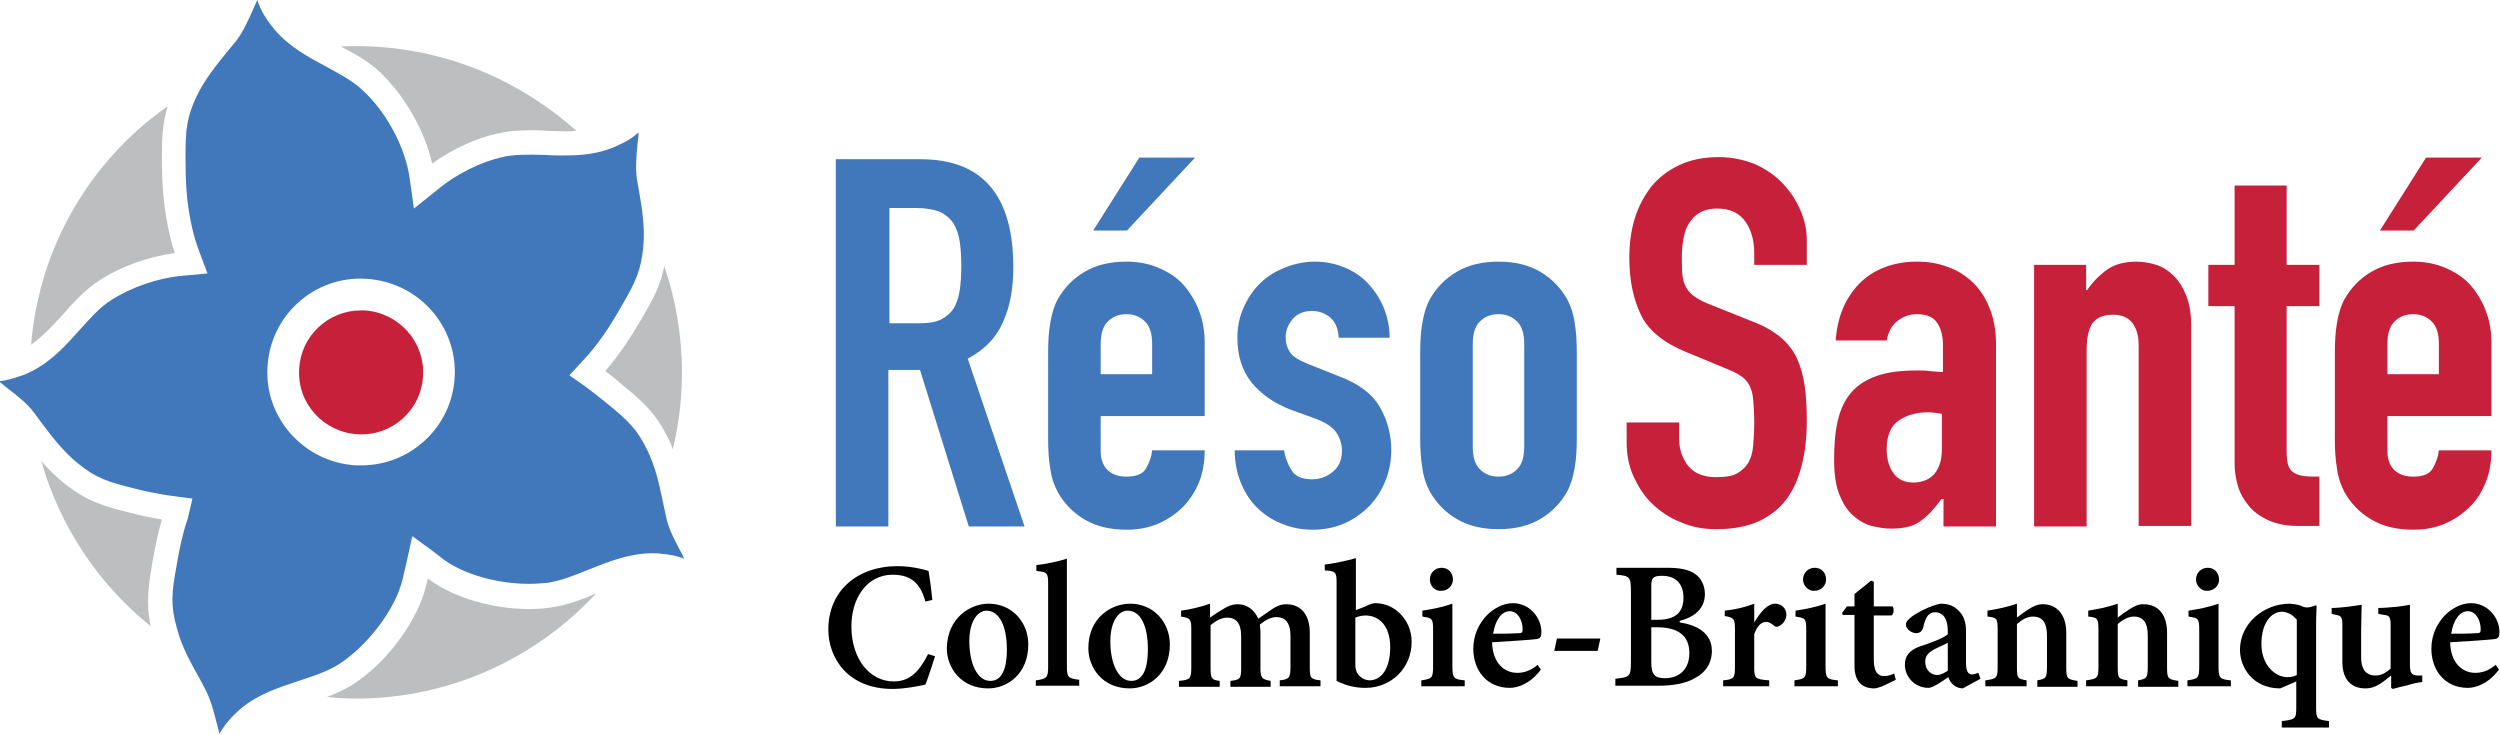<svg xmlns="http://www.w3.org/2000/svg" xmlns:xlink="http://www.w3.org/1999/xlink" id="Layer_1" x="0px" y="0px" viewBox="0 0 466.3 137" style="enable-background:new 0 0 466.3 137;" xml:space="preserve"><style type="text/css">	.st0{fill:#4177BB;}	.st1{fill:#C7203B;}	.st2{fill:#BCBEC0;}</style><g>	<path class="st0" d="M155.9,29.7h15.8c11.5,0,17.3,6.7,17.3,20.1c0,4-0.6,7.4-1.9,10.2c-1.2,2.9-3.4,5.2-6.6,6.9l10.6,31.3h-10.4  l-9.1-29.2h-5.9v29.2h-9.8V29.7z M165.8,60.3h5.6c1.7,0,3.1-0.2,4.1-0.7c1-0.5,1.8-1.2,2.4-2.1c0.5-0.9,0.9-2,1.1-3.3  c0.2-1.3,0.3-2.8,0.3-4.6c0-1.7-0.1-3.3-0.3-4.6c-0.2-1.3-0.6-2.4-1.2-3.4c-0.6-0.9-1.5-1.6-2.5-2.1c-1.1-0.4-2.5-0.7-4.3-0.7h-5.1  V60.3z"></path>	<path class="st0" d="M205.3,77.5v6.6c0,1.5,0.4,2.7,1.3,3.6c0.9,0.8,2,1.2,3.5,1.2c1.9,0,3.1-0.5,3.7-1.6c0.6-1.1,1-2.2,1.1-3.3  h9.8c0,2-0.3,4-1,5.8c-0.7,1.8-1.7,3.3-2.9,4.6c-1.3,1.3-2.8,2.4-4.6,3.2c-1.8,0.8-3.8,1.2-6.1,1.2c-3,0-5.6-0.6-7.8-1.9  c-2.2-1.3-3.8-3-5-5.1c-0.7-1.3-1.2-2.8-1.4-4.4c-0.3-1.7-0.4-3.5-0.4-5.5V65.7c0-2,0.1-3.8,0.4-5.5c0.3-1.7,0.7-3.1,1.4-4.4  c1.2-2.1,2.8-3.8,5-5.1c2.2-1.3,4.8-1.9,7.8-1.9c2.2,0,4.3,0.4,6.1,1.2c1.8,0.8,3.4,1.8,4.6,3.2c1.2,1.4,2.2,3,2.9,4.9  c0.7,1.9,1,3.8,1,6v13.5H205.3z M212.5,29.4h10.4l-12.7,13.6h-6.3L212.5,29.4z M205.3,69.8h9.6v-5.6c0-1.9-0.4-3.3-1.3-4.2  c-0.9-0.9-2-1.4-3.5-1.4c-1.5,0-2.6,0.5-3.5,1.4c-0.9,0.9-1.3,2.3-1.3,4.2V69.8z"></path>	<path class="st0" d="M249.7,63c-0.1-1.7-0.6-2.9-1.6-3.8c-1-0.8-2.1-1.2-3.4-1.2c-1.5,0-2.7,0.5-3.6,1.5c-0.8,1-1.3,2.1-1.3,3.4  c0,0.9,0.2,1.8,0.7,2.6c0.4,0.9,1.6,1.6,3.5,2.4l5.8,2.3c3.7,1.4,6.2,3.3,7.6,5.8c1.4,2.4,2.1,5.1,2.1,8c0,2-0.4,4-1.1,5.7  c-0.7,1.8-1.7,3.3-3,4.7c-1.3,1.3-2.8,2.4-4.6,3.2c-1.8,0.8-3.8,1.2-5.9,1.2c-1.9,0-3.8-0.3-5.5-1c-1.7-0.6-3.3-1.6-4.6-2.8  c-1.3-1.2-2.4-2.7-3.2-4.6c-0.8-1.8-1.3-4-1.3-6.4h9.2c0.2,1.3,0.7,2.6,1.4,3.7c0.7,1.2,2,1.7,3.9,1.7c1.4,0,2.7-0.5,3.8-1.4  c1.1-0.9,1.7-2.2,1.7-3.9c0-1.3-0.4-2.5-1.1-3.5c-0.7-1-2-1.8-3.8-2.5l-4.7-1.7c-3.1-1.2-5.5-2.9-7.3-5.1c-1.8-2.3-2.6-5.1-2.6-8.3  c0-2.1,0.4-4,1.2-5.7c0.8-1.8,1.8-3.3,3.1-4.5c1.3-1.3,2.8-2.2,4.6-2.9c1.7-0.7,3.6-1.1,5.6-1.1c2,0,3.8,0.4,5.5,1.1  c1.7,0.7,3.2,1.7,4.4,3c1.2,1.3,2.2,2.8,2.9,4.5c0.7,1.8,1.1,3.6,1.1,5.6H249.7z"></path>	<path class="st0" d="M264.9,65.7c0-2,0.1-3.8,0.4-5.5c0.3-1.7,0.7-3.1,1.4-4.4c1.2-2.1,2.8-3.8,5-5.1c2.2-1.3,4.8-1.9,7.8-1.9  c3,0,5.6,0.6,7.8,1.9c2.2,1.3,3.8,3,5,5.1c0.7,1.3,1.2,2.8,1.4,4.4c0.3,1.7,0.4,3.5,0.4,5.5v16.1c0,2-0.1,3.8-0.4,5.5  c-0.3,1.7-0.7,3.1-1.4,4.4c-1.2,2.1-2.8,3.8-5,5.1c-2.2,1.3-4.8,1.9-7.8,1.9c-3,0-5.6-0.6-7.8-1.9c-2.2-1.3-3.8-3-5-5.1  c-0.7-1.3-1.2-2.8-1.4-4.4c-0.3-1.7-0.4-3.5-0.4-5.5V65.7z M274.7,83.3c0,1.9,0.4,3.3,1.3,4.2c0.9,0.9,2,1.4,3.5,1.4  c1.5,0,2.6-0.5,3.5-1.4c0.9-0.9,1.3-2.3,1.3-4.2V64.2c0-1.9-0.4-3.3-1.3-4.2c-0.9-0.9-2-1.4-3.5-1.4c-1.5,0-2.6,0.5-3.5,1.4  c-0.9,0.9-1.3,2.3-1.3,4.2V83.3z"></path></g><g>	<path class="st1" d="M379.3,49.4h9.8v4.7h0.2c1-1.5,2.3-2.8,3.7-3.8c1.4-1,3.3-1.5,5.5-1.5c1.2,0,2.4,0.2,3.7,0.6  c1.2,0.4,2.3,1.1,3.3,2.1c1,1,1.7,2.2,2.3,3.7c0.6,1.5,0.9,3.4,0.9,5.5v37.4h-9.8V64.4c0-1.8-0.4-3.2-1.2-4.2c-0.8-1-2-1.5-3.6-1.5  c-1.9,0-3.1,0.6-3.9,1.7c-0.7,1.2-1,2.8-1,5v32.8h-9.8V49.4z"></path>	<path class="st1" d="M416.7,34.6h9.8v14.8h6.1v7.7h-6.1v27c0,1.2,0.1,2.1,0.3,2.7c0.2,0.6,0.6,1.1,1.1,1.4c0.5,0.3,1.1,0.5,1.9,0.6  c0.8,0.1,1.7,0.1,2.8,0.1v9.2h-4c-2.2,0-4.1-0.4-5.6-1.1c-1.5-0.7-2.7-1.6-3.6-2.7c-0.9-1.1-1.6-2.3-2-3.7c-0.4-1.4-0.6-2.7-0.6-4  V57.1h-4.9v-7.7h4.9V34.6z"></path>	<path class="st1" d="M445.3,77.5v6.6c0,1.5,0.4,2.7,1.3,3.6c0.9,0.8,2,1.2,3.5,1.2c1.9,0,3.1-0.5,3.7-1.6c0.6-1.1,1-2.2,1.1-3.3  h9.8c0,2-0.3,4-1,5.8c-0.7,1.8-1.6,3.3-2.9,4.6c-1.3,1.3-2.8,2.4-4.6,3.2c-1.8,0.8-3.8,1.2-6.1,1.2c-3,0-5.6-0.6-7.8-1.9  c-2.2-1.3-3.8-3-5-5.1c-0.7-1.3-1.2-2.8-1.4-4.4c-0.3-1.7-0.4-3.5-0.4-5.5V65.7c0-2,0.1-3.8,0.4-5.5c0.3-1.7,0.7-3.1,1.4-4.4  c1.2-2.1,2.8-3.8,5-5.1c2.2-1.3,4.8-1.9,7.8-1.9c2.2,0,4.3,0.4,6.1,1.2c1.8,0.8,3.4,1.8,4.6,3.2c1.2,1.4,2.2,3,2.9,4.9  c0.7,1.9,1,3.8,1,6v13.5H445.3z M452.5,29.4h10.4l-12.7,13.6h-6.3L452.5,29.4z M445.3,69.8h9.6v-5.6c0-1.9-0.4-3.3-1.3-4.2  c-0.9-0.9-2-1.4-3.5-1.4c-1.5,0-2.6,0.5-3.5,1.4c-0.9,0.9-1.3,2.3-1.3,4.2V69.8z"></path>	<path class="st1" d="M337,49.4h-9.8v-2.2c0-2.2-0.5-4.2-1.6-5.8c-1.1-1.6-2.8-2.5-5.3-2.5c-1.4,0-2.5,0.3-3.3,0.8  c-0.9,0.5-1.5,1.2-2,2c-0.5,0.8-0.8,1.7-1,2.8c-0.2,1.1-0.3,2.2-0.3,3.3c0,1.3,0,2.5,0.1,3.4c0.1,0.9,0.3,1.7,0.7,2.4  c0.4,0.7,0.9,1.3,1.7,1.8c0.7,0.5,1.7,1,3,1.5l7.5,3c2.2,0.8,3.9,1.8,5.3,2.9c1.3,1.1,2.4,2.4,3.1,3.9c0.7,1.5,1.2,3.2,1.5,5.2  c0.3,2,0.4,4.2,0.4,6.7c0,2.9-0.3,5.6-0.9,8c-0.6,2.5-1.5,4.6-2.8,6.4c-1.3,1.8-3.1,3.2-5.2,4.2c-2.2,1-4.8,1.5-8,1.5  c-2.4,0-4.6-0.4-6.6-1.3c-2.1-0.8-3.8-2-5.3-3.4c-1.5-1.4-2.6-3.2-3.5-5.1c-0.9-2-1.3-4.1-1.3-6.4v-3.7h9.8v3.1  c0,1.8,0.5,3.4,1.6,4.9c1.1,1.4,2.8,2.2,5.3,2.2c1.7,0,3-0.2,3.9-0.7c0.9-0.5,1.6-1.2,2.1-2c0.5-0.9,0.8-1.9,0.9-3.2  c0.1-1.3,0.2-2.7,0.2-4.2c0-1.8-0.1-3.3-0.2-4.4c-0.1-1.2-0.4-2.1-0.8-2.8c-0.4-0.7-1-1.3-1.7-1.7c-0.7-0.5-1.7-0.9-2.9-1.4l-7-2.9  c-4.2-1.7-7.1-4-8.5-6.9c-1.4-2.9-2.2-6.4-2.2-10.7c0-2.6,0.3-5,1-7.3c0.7-2.3,1.8-4.3,3.1-6c1.4-1.7,3.1-3,5.2-4  c2.1-1,4.6-1.5,7.4-1.5c2.4,0,4.7,0.5,6.7,1.3c2,0.9,3.8,2.1,5.2,3.6c1.4,1.5,2.5,3.1,3.3,5c0.8,1.8,1.2,3.7,1.2,5.6V49.4z"></path>	<path class="st1" d="M362.3,93.1h-0.2c-1.3,1.8-2.6,3.2-3.9,4.1c-1.3,1-3.2,1.4-5.5,1.4c-1.2,0-2.3-0.2-3.6-0.5  c-1.2-0.3-2.4-1-3.4-1.9c-1.1-0.9-1.9-2.2-2.6-3.9c-0.7-1.7-1-3.9-1-6.6c0-2.8,0.2-5.2,0.7-7.3c0.5-2.1,1.3-3.8,2.5-5.2  c1.2-1.4,2.8-2.4,4.8-3.1c2-0.7,4.5-1,7.6-1c0.7,0,1.4,0,2.1,0.1c0.7,0.1,1.6,0.1,2.6,0.2v-5.1c0-1.7-0.4-3.1-1.1-4.1  c-0.7-1.1-2-1.6-3.8-1.6c-1.3,0-2.4,0.4-3.5,1.2c-1.1,0.8-1.8,2.1-2.1,3.7h-9.5c0.3-4.4,1.8-7.9,4.4-10.6c1.3-1.3,2.8-2.3,4.6-3  c1.8-0.7,3.8-1.1,6.1-1.1c2.1,0,4,0.3,5.8,1c1.8,0.6,3.3,1.6,4.7,2.9c1.3,1.3,2.4,2.9,3.1,4.8c0.8,1.9,1.2,4.2,1.2,6.7v34h-9.8  V93.1z M362.3,77.2c-1.1-0.2-2-0.3-2.7-0.3c-2.1,0-3.9,0.5-5.4,1.5c-1.5,1-2.3,2.8-2.3,5.4c0,1.9,0.5,3.4,1.3,4.5  c0.9,1.2,2.1,1.7,3.7,1.7c1.7,0,3-0.6,3.9-1.6c0.9-1.1,1.4-2.6,1.4-4.6V77.2z"></path></g><g>	<path d="M174.4,122.4c-0.5,1.6-1.3,4.1-1.8,5.3c-0.9,0.2-3.8,0.8-6.1,0.8c-8.4,0-12-5.8-12-11.1c0-7.1,5.3-11.8,12.9-11.8  c2.6,0,4.9,0.6,5.8,0.9c0.3,1.9,0.5,3.3,0.7,5.4l-1.3,0.3c-1-3.8-3.1-5-6.1-5c-4.9,0-7.7,4.5-7.7,9.6c0,6.1,3.4,10.3,7.9,10.3  c2.9,0,4.7-1.7,6.4-5.1L174.4,122.4z"></path>	<path d="M184.4,112.6c4.4,0,7.4,3.5,7.4,7.6c0,5.5-3.9,8.2-7.5,8.2c-5,0-7.7-3.8-7.7-7.5C176.7,115.2,181,112.6,184.4,112.6  L184.4,112.6z M184,113.9c-1.6,0-3.2,1.9-3.2,5.7c0,4.2,1.5,7.4,3.9,7.4c1.6,0,3.1-1.2,3.1-5.9C187.8,116.8,186.4,113.9,184,113.9  L184,113.9z"></path>	<path d="M193.2,128v-1.1c2-0.3,2.3-0.4,2.3-2.6v-15.4c0-2.1-0.2-2.2-2.2-2.4v-1.1c1.9-0.2,4.2-0.7,5.7-1.2v20  c0,2.2,0.2,2.3,2.3,2.6v1.1H193.2z"></path>	<path d="M210.8,112.6c4.4,0,7.4,3.5,7.4,7.6c0,5.5-3.9,8.2-7.5,8.2c-5,0-7.7-3.8-7.7-7.5C203,115.2,207.3,112.6,210.8,112.6  L210.8,112.6z M210.3,113.9c-1.6,0-3.2,1.9-3.2,5.7c0,4.2,1.5,7.4,3.9,7.4c1.6,0,3.1-1.2,3.1-5.9  C214.1,116.8,212.8,113.9,210.3,113.9L210.3,113.9z"></path>	<path d="M238.7,128v-1.1c1.7-0.2,2-0.4,2-2.5v-5.8c0-2.6-1.1-3.5-2.6-3.5c-0.9,0-1.9,0.4-3.1,1.4c0,0.4,0.1,0.8,0.1,1.4v6.7  c0,1.9,0.3,2.1,1.9,2.4v1.1h-7.5v-1.1c1.8-0.2,2-0.4,2-2.4v-6c0-2.4-1-3.4-2.6-3.4c-1.1,0-2.1,0.6-3.1,1.4v8c0,2,0.2,2.2,1.7,2.4  v1.1h-7.6v-1.1c2.1-0.2,2.3-0.4,2.3-2.5v-7c0-2-0.1-2.2-1.9-2.5v-1.1c1.6-0.2,3.7-0.7,5.4-1.3v2.6c0.7-0.5,1.4-1,2.3-1.5  c0.9-0.6,1.8-1,2.9-1c1.7,0,3.1,1.1,3.8,2.7c0.9-0.6,1.7-1.2,2.6-1.8c0.7-0.5,1.6-0.9,2.6-0.9c2.8,0,4.4,2,4.4,5.3v6.5  c0,2,0.2,2.2,2,2.4v1.1H238.7z"></path>	<path d="M254.7,113.1c0.8-0.4,1.3-0.6,1.8-0.6c3.8,0,6.8,3.3,6.8,7.2c0,5-3.9,8.6-8.6,8.6c-1.7,0-3.4-0.3-5.4-1.3v-18.3  c0-1.9-0.1-2.2-2.2-2.3v-1.1c1.7-0.2,4.1-0.7,5.8-1.2v9.7L254.7,113.1z M252.8,124.1c0,0.5,0.1,0.8,0.2,1.1c0.2,0.6,1,1.6,2.4,1.7  c2.2,0,3.9-2.1,3.9-6.2c0-4.1-2.2-5.9-4.6-5.9c-0.7,0-1.4,0.2-1.9,0.4V124.1z"></path>	<path d="M265.1,128v-1.1c2-0.3,2.2-0.4,2.2-2.7v-6.7c0-2.2-0.2-2.2-2-2.5v-1.1c2-0.3,3.9-0.7,5.6-1.3v11.6c0,2.3,0.2,2.5,2.3,2.7  v1.1H265.1z M266.7,108.1c0-1.3,1-2.2,2.2-2.2c1.2,0,2.1,0.9,2.1,2.2c0,1.1-0.9,2.1-2.2,2.1C267.7,110.3,266.7,109.3,266.7,108.1z"></path>	<path d="M287.4,124.9c-2.1,2.8-4.5,3.4-5.8,3.4c-4.3,0-6.8-3.3-6.8-7.3c0-2.6,1.1-4.7,2.4-6.1c1.4-1.5,3.3-2.4,5-2.4h0  c3,0,5.3,2.6,5.3,5.4c0,0.7-0.1,1.2-0.9,1.3c-0.6,0.1-4.8,0.4-8.3,0.6c0.1,3.9,2.3,5.7,4.7,5.7c1.4,0,2.6-0.5,3.8-1.5L287.4,124.9z   M278.5,118.2c1.6,0,3.1,0,4.8-0.1c0.5,0,0.7-0.1,0.7-0.7c0-1.7-0.9-3.4-2.4-3.4C280.1,114,278.9,115.6,278.5,118.2z"></path>	<path d="M298,121.4h-8.1l0.5-2.3h8.1L298,121.4z"></path>	<path d="M313.3,116.1c3.4,0.5,6,2.1,6,5.3c0,2.3-1.2,4.1-3.2,5.1c-1.7,1-4.1,1.4-6.8,1.4h-8v-1.3c2.7-0.3,2.9-0.4,2.9-3.2v-13  c0-2.8-0.2-3-2.7-3.2v-1.3h9.3c2.5,0,4.1,0.3,5.3,1.1c1.2,0.8,1.9,2.2,1.9,3.8c0,3.2-2.7,4.5-4.7,5V116.1z M309.2,115.6  c3.2,0,4.8-1.3,4.8-4.1c0-2.7-1.5-4.1-4-4.1c-0.8,0-1.4,0.1-1.6,0.4c-0.3,0.2-0.4,0.6-0.4,1.5v6.3H309.2z M308,123.5  c0,2.3,0.6,3,2.6,3c2.3,0,4.5-1.4,4.5-4.7c0-3.3-2.2-4.8-6-4.8H308V123.5z"></path>	<path d="M327.2,116.1c1.2-2,2.5-3.5,3.9-3.5c1.3,0,2.1,1,2.1,2c0,1-0.6,1.8-1.4,2.2c-0.4,0.2-0.7,0.1-0.9-0.1  c-0.5-0.4-0.9-0.7-1.5-0.7c-0.8,0-1.6,0.6-2.2,2.3v6.1c0,2.1,0.1,2.3,2.8,2.5v1.1h-8.6v-1.1c2-0.2,2.2-0.4,2.2-2.5v-7.1  c0-1.9-0.2-2.1-1.9-2.4v-1c1.9-0.2,3.7-0.6,5.5-1.3L327.2,116.1L327.2,116.1z"></path>	<path d="M334.7,128v-1.1c2-0.3,2.2-0.4,2.2-2.7v-6.7c0-2.2-0.2-2.2-2-2.5v-1.1c2-0.3,3.9-0.7,5.6-1.3v11.6c0,2.3,0.2,2.5,2.3,2.7  v1.1H334.7z M336.3,108.1c0-1.3,1-2.2,2.2-2.2c1.2,0,2.1,0.9,2.1,2.2c0,1.1-0.9,2.1-2.2,2.1C337.4,110.3,336.3,109.3,336.3,108.1z"></path>	<path d="M351.1,128c-0.6,0.2-1.1,0.4-1.5,0.4c-2.3,0-3.7-1.3-3.7-4.2v-9.5h-2.2l-0.1-0.4l0.9-1.2h1.4v-2.3l3.1-2.5l0.5,0.2v4.6h3.5  c0.3,0.4,0.3,1.4-0.2,1.7h-3.3v8.3c0,2.6,1.1,3,1.9,3c0.7,0,1.4-0.2,1.9-0.5l0.3,1.2L351.1,128z"></path>	<path d="M366.1,128.4c-0.7,0-1.4-0.3-1.8-0.7c-0.5-0.4-0.7-0.9-0.9-1.4c-1.3,0.9-2.9,2-3.7,2c-2.6,0-4.4-2.1-4.4-4.3  c0-1.7,0.9-2.7,2.7-3.4c1.9-0.6,4.6-1.6,5.3-2.3v-0.7c0-2.2-0.9-3.4-2.4-3.4c-0.6,0-0.9,0.2-1.3,0.6c-0.4,0.5-0.7,1.3-0.9,2.3  c-0.2,0.7-0.7,1-1.3,1c-0.8,0-1.9-0.7-1.9-1.6c0-0.6,0.4-0.9,1.1-1.5c1.1-0.8,3.4-2,5.3-2.4c1.3,0,2.3,0.3,3.1,1  c1.3,1.1,1.7,2.4,1.7,4.2v5.9c0,1.6,0.5,2.1,1.1,2.1c0.4,0,0.9-0.2,1.2-0.3l0.4,1.1L366.1,128.4z M363.3,119.9  c-0.7,0.3-1.8,0.9-2.5,1.2c-1.1,0.6-1.7,1.2-1.7,2.3c0,1.8,1.3,2.5,2.2,2.5c0.7,0,1.4-0.4,2-0.8L363.3,119.9z"></path>	<path d="M380,128v-1.1c1.6-0.3,1.8-0.4,1.8-2.6v-5.8c0-2.4-0.9-3.5-2.6-3.5c-1.1,0-2.1,0.6-3,1.4v8c0,2.1,0.1,2.2,1.8,2.5v1.1h-7.7  v-1.1c2.1-0.3,2.3-0.4,2.3-2.5v-7c0-2.1-0.2-2.2-1.9-2.4v-1.1c1.9-0.3,3.8-0.7,5.5-1.3v2.6c0.6-0.5,1.3-1,2.1-1.5  c0.9-0.6,1.7-1,2.7-1c2.7,0,4.4,2,4.4,5.3v6.5c0,2.1,0.2,2.2,2.1,2.5v1.1H380z"></path>	<path d="M398.8,128v-1.1c1.6-0.3,1.8-0.4,1.8-2.6v-5.8c0-2.4-0.9-3.5-2.6-3.5c-1,0-2.1,0.6-3,1.4v8c0,2.1,0.1,2.2,1.8,2.5v1.1h-7.7  v-1.1c2.1-0.3,2.3-0.4,2.3-2.5v-7c0-2.1-0.2-2.2-1.9-2.4v-1.1c1.9-0.3,3.8-0.7,5.5-1.3v2.6c0.6-0.5,1.3-1,2.1-1.5  c0.9-0.6,1.7-1,2.7-1c2.8,0,4.4,2,4.4,5.3v6.5c0,2.1,0.2,2.2,2.1,2.5v1.1H398.8z"></path>	<path d="M408,128v-1.1c2-0.3,2.2-0.4,2.2-2.7v-6.7c0-2.2-0.2-2.2-2-2.5v-1.1c2-0.3,3.9-0.7,5.6-1.3v11.6c0,2.3,0.2,2.5,2.3,2.7v1.1  H408z M409.6,108.1c0-1.3,1-2.2,2.2-2.2c1.2,0,2.1,0.9,2.1,2.2c0,1.1-0.9,2.1-2.2,2.1C410.7,110.3,409.6,109.3,409.6,108.1z"></path>	<path d="M425.6,135.7v-1.2c2.5-0.3,2.7-0.4,2.7-2.5v-4.9l-3,1.3c-5.1,0-7.5-3.9-7.5-7.2c0-4.9,4.4-8.6,9.3-8.6  c1.3,0.1,1.9,0.3,2.3,0.5c0.5,0.2,0.7,0.2,1,0.2c0.3,0,0.8-0.1,1.5-0.4l0.2,0.1c0,0.7-0.1,1.3-0.1,3.6V132c0,2.1,0.2,2.2,2.4,2.5  v1.2H425.6z M428.3,115.5c-0.7-0.9-1.8-1.4-2.7-1.4c-1.8,0-3.8,1.9-3.8,6c0,4.1,2.7,6.2,4.8,6.2c0.7,0,1.3-0.1,1.8-0.4V115.5z"></path>	<path d="M451.9,127.2c-0.9,0.1-1.9,0.3-2.8,0.6c-1,0.2-2,0.5-2.8,0.7l-0.3-0.2V126c-0.7,0.5-1.2,1-2,1.5c-0.9,0.6-1.8,0.9-2.8,0.9  c-2.6,0-4.3-1.6-4.3-4.9v-6.8c0-1.6-0.2-1.8-1.1-2l-0.9-0.2v-1.1c0.8,0,1.8-0.1,2.8-0.2c1-0.1,2.1-0.3,2.8-0.4  c0,1.4-0.1,3.1-0.1,5.1v4.8c0,2.5,1.3,3.3,2.6,3.3c1.1,0,1.9-0.4,2.9-1.3v-8c0-1.6-0.2-1.9-1.2-2l-1.1-0.2v-1.1  c0.9,0,2.1-0.1,3.2-0.2c1.1-0.1,2.1-0.3,2.7-0.4v11.1c0,1.7,0.3,2,1.4,2.1l0.9,0V127.2z"></path>	<path d="M466.1,124.9c-2.1,2.8-4.5,3.4-5.8,3.4c-4.3,0-6.8-3.3-6.8-7.3c0-2.6,1.1-4.7,2.4-6.1c1.4-1.5,3.3-2.4,5-2.4h0  c3,0,5.3,2.6,5.3,5.4c0,0.7-0.1,1.2-0.9,1.3c-0.6,0.1-4.8,0.4-8.3,0.6c0.1,3.9,2.3,5.7,4.7,5.7c1.4,0,2.6-0.5,3.8-1.5L466.1,124.9z   M457.2,118.2c1.6,0,3.1,0,4.8-0.1c0.5,0,0.7-0.1,0.7-0.7c0-1.7-0.9-3.4-2.4-3.4C458.8,114,457.6,115.6,457.2,118.2z"></path></g><g>	<g>		<path class="st2" d="M28.4,105c0.6-3.2,1.1-5.8,1.8-8.1c-1.8-0.3-3.8-0.7-6.1-1.3c-4.8-1.2-8-2.1-12.3-5.6c-1.6-1.3-2.9-2.6-4.1-4   c3.5,12.3,10.7,23,20.4,30.8C27.2,112.4,27.7,109.3,28.4,105z"></path>		<path class="st2" d="M70.8,13.4c4.6,4.3,8.4,10.9,9.8,17.1c3.8-2.7,8.1-4.7,12.2-5.6c1.7-0.4,3.6-0.6,6-0.6c1.1,0,2.2,0,3.3,0.1   c1.1,0,2.1,0.1,3.2,0.1c0.7,0,1.4,0,2.2-0.1C96.5,14.6,82.2,8.6,66.4,8.6c-0.9,0-1.9,0-2.8,0.1C66.1,10,68.7,11.4,70.8,13.4z"></path>		<path class="st2" d="M120,58.9c-2.5,4.3-4.6,7.4-7.1,10.3c1,0.8,2.1,1.6,3.2,2.6c3.8,3.1,6.3,5.3,8.7,10.3   c0.3,0.6,0.5,1.1,0.7,1.7c1.1-4.6,1.7-9.4,1.7-14.4c0-6.9-1.2-13.6-3.3-19.8C123.2,53.2,121.9,55.6,120,58.9z"></path>		<path class="st2" d="M102.8,113.3c-1.3,0.2-2.7,0.3-4.1,0.3c-6.8,0-13.9-2.1-18.5-5.4c-0.1-0.1-0.2-0.2-0.4-0.3   c-0.1,0.4-0.2,0.8-0.3,1.3c-1.7,6.8-7.4,14.5-13.9,18.6c-1.5,0.9-3,1.6-4.6,2.2c1.8,0.2,3.6,0.3,5.4,0.3   c17.7,0,33.6-7.6,44.8-19.6C108.5,111.8,105.8,112.9,102.8,113.3z"></path>		<path class="st2" d="M11.7,58.7c2-2.3,4.1-4.6,6.7-6.3c3.9-2.6,9.1-4.5,14.2-5.2c-0.3-0.9-0.6-1.9-0.8-2.8   c-1.4-5.7-1.6-10.6-1.6-15.1c0-3.6,0.1-6.3,1.1-9.5C17,29.8,7.3,45.9,5.8,64.3C7.9,62.8,9.8,60.8,11.7,58.7z"></path>	</g>	<path class="st1" d="M55.8,68.8c-0.4,6.4,4.5,11.8,10.9,12.2c6.4,0.4,11.9-4.5,12.2-10.9c0.4-6.3-4.5-11.8-10.9-12.2  c-0.2,0-0.4,0-0.7,0C61.2,57.9,56.1,62.7,55.8,68.8z"></path>	<path class="st0" d="M121.3,103.2l0.5,0c0,0,0,0,0,0c0.5,0,1.1,0,1.6,0.1c1.5,0.1,2.9,0.4,4.2,0.9c-0.3-0.7-0.6-1.3-1-2  c-1-1.9-2-3.9-2.4-6l-0.5-2.3c-0.7-3.4-1.4-6.7-2.9-9.8c-1.9-4-3.6-5.6-7.5-8.8c-1.5-1.2-2.9-2.3-4.1-3.2l-3-2.1l2.5-2.7  c2.7-2.9,4.8-5.9,7.4-10.5c2.5-4.3,3.5-6.5,3.9-10.9c0.3-3.5-0.2-6.8-0.8-10.2l-0.4-2.3c-0.3-2.1-0.1-4.3,0.1-6.5  c0.1-0.7,0.2-1.4,0.2-2.2c-1,0.9-2.2,1.7-3.6,2.3c-0.6,0.3-1.3,0.6-1.9,0.8c-3.1,1.1-6.2,1.2-8.5,1.2c-1.1,0-2.2,0-3.3-0.1  c-3.6-0.1-6-0.1-8.1,0.4c-4,0.9-8.5,3.1-12,6l-4.5,3.6l-0.8-5.7c-0.8-5.7-4.3-12.3-8.8-16.4c-1.9-1.8-4.3-3-6.8-4.4  c-3.4-1.8-6.9-3.7-9.6-6.9c-0.4-0.5-0.9-1.1-1.3-1.7c-0.9-1.3-1.5-2.5-1.9-3.8c-0.3,0.6-0.6,1.3-0.9,2c-0.9,2-1.8,4-3.1,5.7  l-1.5,1.8c-2.2,2.7-4.3,5.3-5.8,8.4c-1.9,4-2.1,6.4-2.1,11.3c0,4.2,0.1,8.8,1.4,14c0.3,1.2,0.7,2.5,1.2,3.8l1.5,4l-4.3,0.4  c-4.9,0.4-10,2.2-13.7,4.6c-2.2,1.4-4,3.5-5.9,5.6c-2.6,2.9-5.2,5.8-9,7.7c-0.6,0.3-1.2,0.6-1.9,0.8c-1.4,0.5-2.8,0.9-4.1,1  c0.6,0.5,1.1,0.9,1.7,1.4c1.7,1.3,3.5,2.7,4.8,4.4l1.4,1.9c2.1,2.8,4.1,5.4,6.8,7.6c3.4,2.8,5.7,3.5,10.5,4.7  c2.7,0.7,5,1.1,7.1,1.4l3.8,0.5L35,96.8c-0.9,2.6-1.5,5.3-2.1,8.9c-0.9,4.9-1.1,7.3,0.1,11.5c0.9,3.4,2.5,6.3,4.2,9.3l1.1,2.1  c1,1.9,1.6,4.2,2.1,6.2c0.2,0.7,0.4,1.4,0.5,2.1c0.7-1.2,1.5-2.3,2.6-3.4c0.5-0.5,1-1,1.5-1.4c3.3-2.7,7.1-3.9,10.7-5.1  c2.7-0.9,5.3-1.7,7.5-3.1c5.4-3.5,10.6-10.3,11.9-15.9c0.2-1,0.5-2,0.7-3l1.1-5l4.1,3c0.6,0.5,1.2,0.9,1.8,1.4  c3.9,2.8,10,4.5,15.9,4.5c1.2,0,2.4-0.1,3.5-0.2c2.5-0.4,5-1.4,7.7-2.5C113.2,104.9,117,103.3,121.3,103.2z M84.8,70.4  c-0.5,9.2-8.2,16.4-17.4,16.4c-0.3,0-0.7,0-1,0c-4.7-0.3-8.9-2.3-12.1-5.8c-3.1-3.5-4.7-7.9-4.4-12.6c0.5-9.5,8.7-17,18.4-16.4  c4.7,0.3,8.9,2.3,12.1,5.8C83.5,61.3,85.1,65.8,84.8,70.4z"></path></g></svg>